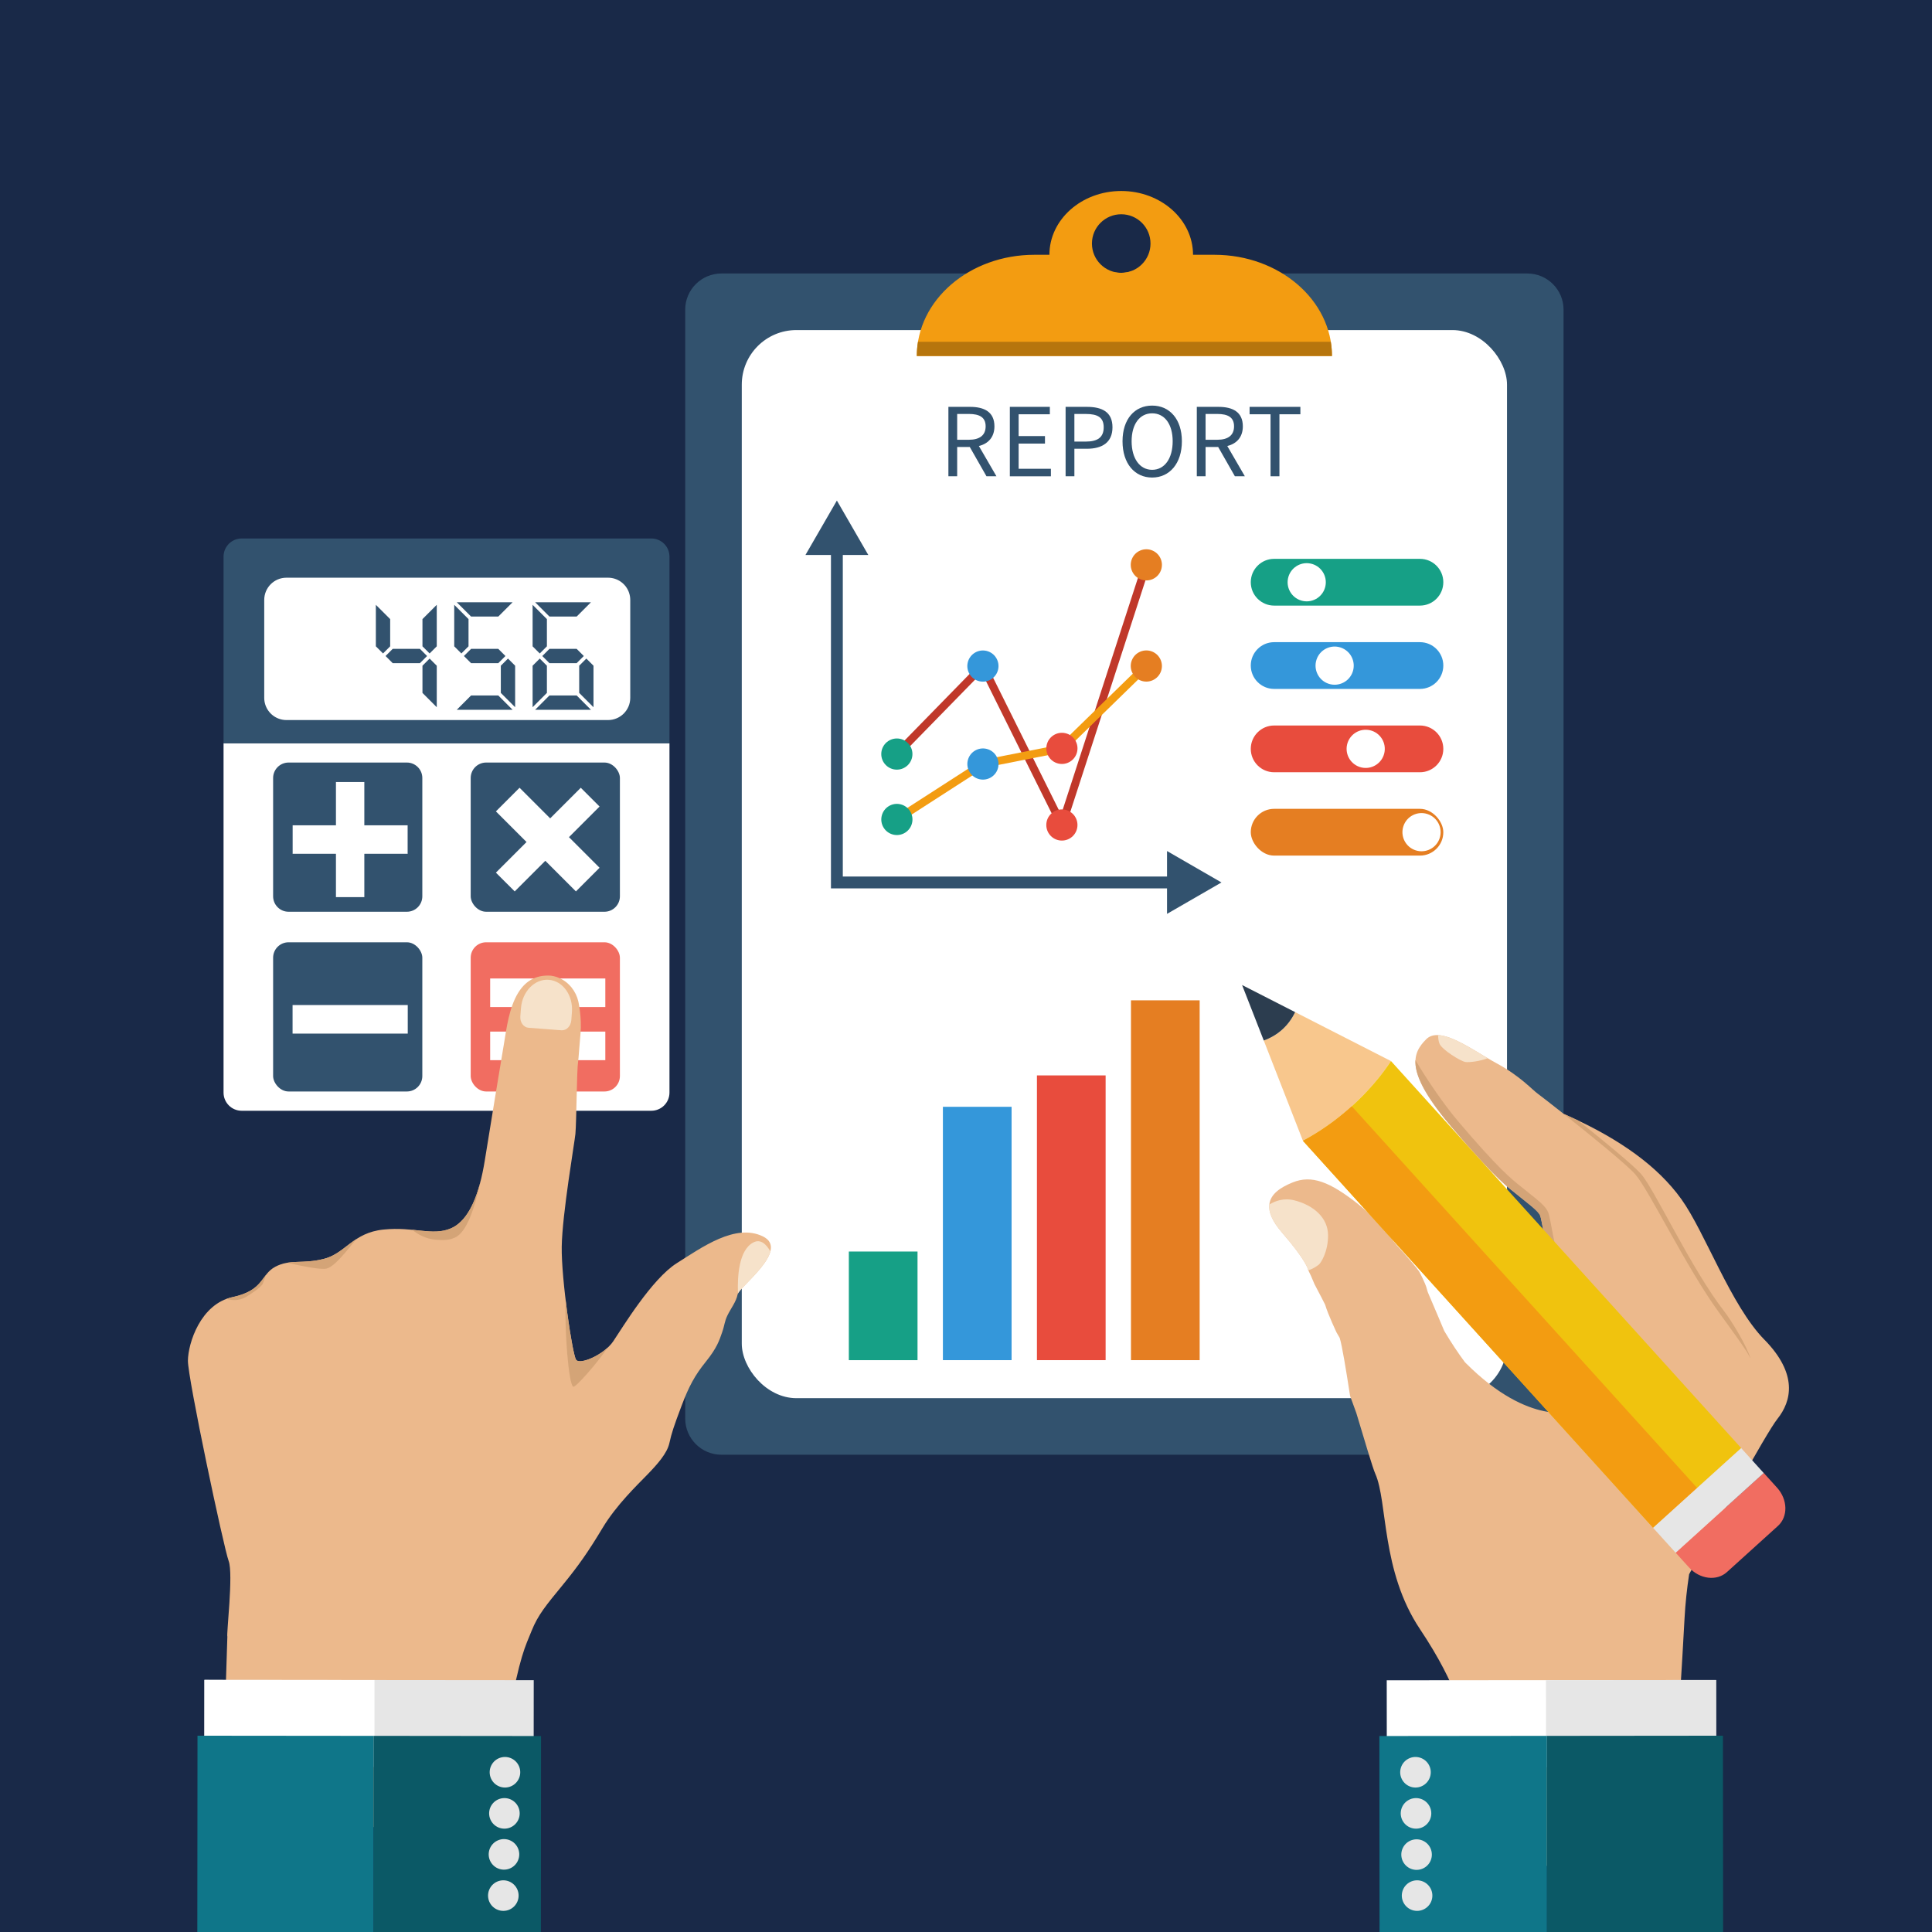 <?xml version="1.0" encoding="UTF-8"?>
<svg xmlns="http://www.w3.org/2000/svg" id="_ÎÓÈ_1" viewBox="0 0 1200 1200">
  <rect width="1200" height="1200" style="fill:#192948;"></rect>
  <g>
    <g>
      <path d="M354.02,263.94h688.7c12.41,0,22.49,10.08,22.49,22.49v500.58c0,12.41-10.08,22.49-22.49,22.49H354.02c-12.41,0-22.49-10.08-22.49-22.49V286.43c0-12.41,10.08-22.49,22.49-22.49Z" transform="translate(1235.09 -161.66) rotate(90)" style="fill:#32526e;"></path>
      <rect x="460.73" y="205.01" width="475.3" height="663.42" rx="33.91" ry="33.91" style="fill:#fff;"></rect>
      <g>
        <path d="M696.41,118.63c-24.63,0-44.6,17.74-44.6,39.61s19.97,39.61,44.6,39.61,44.6-17.74,44.6-39.61-19.97-39.61-44.6-39.61Zm0,50.83c-10.04,0-18.19-8.14-18.19-18.19s8.14-18.19,18.19-18.19,18.19,8.14,18.19,18.19-8.14,18.19-18.19,18.19Z" style="fill:#f39c11;"></path>
        <path d="M754.27,158.25h-38.66c-3.18,6.58-10.72,11.21-19.51,11.21s-16.34-4.63-19.51-11.21h-34.1c-40.34,0-73.03,28.15-73.03,62.87h257.86c0-34.72-32.7-62.87-73.03-62.87Z" style="fill:#f39c11;"></path>
        <path d="M569.44,221.12h257.86c0-3-.25-5.94-.72-8.83h-256.42c-.47,2.89-.72,5.83-.72,8.83h0Z" style="fill:#b6750d;"></path>
      </g>
    </g>
    <g>
      <path d="M612.72,295.82l-10.38-18.2h-7.82v18.2h-5.45v-43.11h13.47c8.81,0,15.12,3.15,15.12,12.09,0,6.7-3.81,10.78-9.66,12.22l10.91,18.8h-6.18Zm-18.2-22.67h7.23c6.7,0,10.45-2.76,10.45-8.35s-3.75-7.69-10.45-7.69h-7.23v16.04Z" style="fill:#32526e;"></path>
      <path d="M627.24,252.71h24.84v4.6h-19.39v13.54h16.36v4.67h-16.36v15.64h20.04v4.67h-25.5v-43.11Z" style="fill:#32526e;"></path>
      <path d="M661.87,252.71h13.21c9.53,0,15.9,3.22,15.9,12.68s-6.44,13.34-15.9,13.34h-7.76v17.09h-5.45v-43.11Zm12.55,21.56c7.49,0,11.11-2.76,11.11-8.87s-3.68-8.28-11.11-8.28h-7.1v17.15h7.1Z" style="fill:#32526e;"></path>
      <path d="M697.22,274.07c0-13.8,7.56-22.15,18.4-22.15s18.47,8.41,18.47,22.15-7.62,22.54-18.47,22.54-18.4-8.67-18.4-22.54Zm31.15,0c0-10.71-5.06-17.35-12.75-17.35s-12.75,6.64-12.75,17.35,5.06,17.74,12.75,17.74,12.75-6.97,12.75-17.74Z" style="fill:#32526e;"></path>
      <path d="M767.01,295.82l-10.38-18.2h-7.82v18.2h-5.45v-43.11h13.47c8.81,0,15.12,3.15,15.12,12.09,0,6.7-3.81,10.78-9.66,12.22l10.91,18.8h-6.18Zm-18.2-22.67h7.23c6.7,0,10.45-2.76,10.45-8.35s-3.75-7.69-10.45-7.69h-7.23v16.04Z" style="fill:#32526e;"></path>
      <path d="M789.16,257.31h-13.01v-4.6h31.54v4.6h-13.01v38.51h-5.52v-38.51Z" style="fill:#32526e;"></path>
    </g>
    <rect x="527.23" y="777.35" width="42.66" height="67.47" style="fill:#16a086;"></rect>
    <rect x="585.65" y="687.46" width="42.66" height="157.35" style="fill:#3497da;"></rect>
    <rect x="644.06" y="667.96" width="42.66" height="176.85" style="fill:#e84c3d;"></rect>
    <rect x="702.47" y="621.33" width="42.66" height="223.48" style="fill:#e57e22;"></rect>
    <g>
      <g>
        <polygon points="741.77 551.79 516.12 551.79 516.12 324.81 523.48 324.81 523.48 544.43 741.77 544.43 741.77 551.79" style="fill:#32526e;"></polygon>
        <polygon points="500.28 344.71 519.8 310.91 539.32 344.71 500.28 344.71" style="fill:#32526e;"></polygon>
        <polygon points="724.86 528.59 758.67 548.11 724.86 567.62 724.86 528.59" style="fill:#32526e;"></polygon>
        <polygon points="660.03 518.9 609.82 417.85 558.8 470.07 555.29 466.64 611.14 409.48 659.08 505.95 709.68 350.07 714.35 351.58 660.03 518.9" style="fill:#c0382a;"></polygon>
        <polygon points="558.38 511.01 555.72 506.88 609.55 472.19 658.37 462.55 710.3 411.91 713.73 415.42 660.75 467.09 611.42 476.82 558.38 511.01" style="fill:#f39c11;"></polygon>
        <circle cx="557.05" cy="508.94" r="9.68" transform="translate(-65.85 934.77) rotate(-76.77)" style="fill:#16a086;"></circle>
        <circle cx="610.48" cy="474.51" r="9.68" transform="translate(8.89 960.23) rotate(-76.77)" style="fill:#3497da;"></circle>
        <circle cx="659.56" cy="464.82" r="9.68" transform="translate(55.11 999.35) rotate(-76.66)" style="fill:#e84c3d;"></circle>
        <circle cx="712.01" cy="413.66" r="9.68" transform="translate(-104.37 305.97) rotate(-22.64)" style="fill:#e57e22;"></circle>
        <circle cx="557.05" cy="468.36" r="9.68" style="fill:#16a086;"></circle>
        <circle cx="610.48" cy="413.66" r="9.68" transform="translate(68.11 913.31) rotate(-76.77)" style="fill:#3497da;"></circle>
        <circle cx="659.56" cy="512.42" r="9.68" transform="translate(-169.16 616.46) rotate(-45)" style="fill:#e84c3d;"></circle>
        <circle cx="712.01" cy="350.83" r="9.68" transform="translate(-80.18 301.13) rotate(-22.64)" style="fill:#e57e22;"></circle>
      </g>
      <g>
        <rect x="776.87" y="502.37" width="119.59" height="29.05" rx="14.52" ry="14.52" transform="translate(1673.34 1033.8) rotate(-180)" style="fill:#e57e22;"></rect>
        <path d="M791.4,450.62h90.55c8.02,0,14.52,6.5,14.52,14.52h0c0,8.02-6.5,14.52-14.52,14.52h-90.55c-8.02,0-14.52-6.5-14.52-14.52h0c0-8.02,6.5-14.52,14.52-14.52Z" style="fill:#e84c3d;"></path>
        <path d="M791.4,398.86h90.55c8.02,0,14.52,6.5,14.52,14.52h0c0,8.02-6.5,14.52-14.52,14.52h-90.55c-8.02,0-14.52-6.5-14.52-14.52h0c0-8.02,6.5-14.52,14.52-14.52Z" style="fill:#3497da;"></path>
        <path d="M791.4,347.11h90.55c8.02,0,14.52,6.5,14.52,14.52h0c0,8.02-6.5,14.52-14.52,14.52h-90.55c-8.02,0-14.52-6.5-14.52-14.52h0c0-8.02,6.5-14.52,14.52-14.52Z" style="fill:#16a086;"></path>
        <circle cx="811.6" cy="361.63" r="11.86" transform="translate(297.72 1086.48) rotate(-78.68)" style="fill:#fff;"></circle>
        <circle cx="828.91" cy="413.39" r="11.86" transform="translate(178.74 1073.13) rotate(-71.92)" style="fill:#fff;"></circle>
        <circle cx="848.28" cy="465.14" r="11.86" transform="translate(199.82 1183.08) rotate(-76.65)" style="fill:#fff;"></circle>
        <circle cx="882.96" cy="516.9" r="11.86" transform="translate(112.7 1190.33) rotate(-71.51)" style="fill:#fff;"></circle>
      </g>
    </g>
  </g>
  <g>
    <path d="M150.12,689.91h254.43c6.22,0,11.27-5.05,11.27-11.27v-216.98H138.85v216.98c0,6.22,5.05,11.27,11.27,11.27Z" style="fill:#fff;"></path>
    <rect x="292.36" y="585.27" width="92.67" height="92.67" rx="9.59" ry="9.59" style="fill:#f16d61;"></rect>
    <path d="M415.82,345.73c0-6.22-5.05-11.27-11.27-11.27H150.12c-6.22,0-11.27,5.05-11.27,11.27v115.94H415.82v-115.94Z" style="fill:#32526e;"></path>
    <polygon points="253.26 512.61 253.26 530.35 226.36 530.35 226.36 557.25 208.62 557.25 208.62 530.35 181.72 530.35 181.72 512.61 208.62 512.61 208.62 485.72 226.36 485.72 226.36 512.61 253.26 512.61" style="fill:#32526e;"></polygon>
    <rect x="169.64" y="585.27" width="92.67" height="92.67" rx="9.59" ry="9.59" style="fill:#32526e;"></rect>
    <rect x="292.36" y="473.63" width="92.67" height="92.67" rx="9.59" ry="9.59" style="fill:#32526e;"></rect>
    <path d="M181.72,624.25v17.74h71.54v-17.74h-71.54Z" style="fill:#fff;"></path>
    <polygon points="253.26 512.61 253.26 530.35 226.36 530.35 226.36 557.25 208.62 557.25 208.62 530.35 181.72 530.35 181.72 512.61 208.62 512.61 208.62 485.72 226.36 485.72 226.36 512.61 253.26 512.61" style="fill:#fff;"></polygon>
    <g>
      <path d="M304.45,640.74v17.75h71.53v-17.75h-71.53Z" style="fill:#fff;"></path>
      <path d="M304.45,607.75v17.75h71.53v-17.75h-71.53Z" style="fill:#fff;"></path>
    </g>
    <polygon points="372.4 538.98 357.72 553.67 338.7 534.65 319.69 553.67 308.02 542.01 327.04 522.99 308.02 503.97 322.71 489.29 338.7 505.28 341.72 508.3 360.74 489.29 372.4 500.95 353.39 519.97 372.4 538.98" style="fill:#fff;"></polygon>
    <path d="M390.67,368c-1.9-5.35-7.01-9.18-13-9.18H177.92c-7.63,0-13.8,6.18-13.8,13.8v60.82c0,6,3.82,11.1,9.17,13,1.44,.51,3.01,.8,4.63,.8h199.74c7.62,0,13.8-6.18,13.8-13.8v-60.82c0-1.62-.28-3.17-.8-4.62Z" style="fill:#fff;"></path>
    <g>
      <polygon points="335.25 405.88 339.69 401.44 339.69 384.54 330.81 375.66 330.81 401.44 335.25 405.88" style="fill:#32526e;"></polygon>
      <polygon points="332.39 374.08 341.27 382.96 358.17 382.96 367.05 374.08 332.39 374.08" style="fill:#32526e;"></polygon>
      <polygon points="358.17 403.02 341.27 403.02 336.83 407.46 341.27 411.91 358.17 411.91 362.61 407.46 358.17 403.02" style="fill:#32526e;"></polygon>
      <polygon points="358.17 431.96 341.27 431.96 332.39 440.85 367.05 440.85 358.17 431.96" style="fill:#32526e;"></polygon>
      <polygon points="339.69 413.49 335.25 409.05 330.81 413.49 330.81 439.27 339.69 430.38 339.69 413.49" style="fill:#32526e;"></polygon>
      <polygon points="364.19 409.05 359.75 413.49 359.75 430.38 368.63 439.27 368.63 413.49 364.19 409.05" style="fill:#32526e;"></polygon>
      <polygon points="286.57 405.88 291.01 401.44 291.01 384.54 282.13 375.66 282.13 401.44 286.57 405.88" style="fill:#32526e;"></polygon>
      <polygon points="283.71 374.08 292.6 382.96 309.49 382.96 318.38 374.08 283.71 374.08" style="fill:#32526e;"></polygon>
      <polygon points="309.49 403.02 292.6 403.02 288.15 407.46 292.6 411.91 309.49 411.91 313.93 407.46 309.49 403.02" style="fill:#32526e;"></polygon>
      <polygon points="309.49 431.96 292.6 431.96 283.71 440.85 318.38 440.85 309.49 431.96" style="fill:#32526e;"></polygon>
      <polygon points="315.52 409.05 311.07 413.49 311.07 430.38 319.96 439.27 319.96 413.49 315.52 409.05" style="fill:#32526e;"></polygon>
      <polygon points="237.9 405.88 242.34 401.44 242.34 384.54 233.45 375.66 233.45 401.44 237.9 405.88" style="fill:#32526e;"></polygon>
      <polygon points="260.82 403.02 243.92 403.02 239.48 407.46 243.92 411.91 260.82 411.91 265.26 407.46 260.82 403.02" style="fill:#32526e;"></polygon>
      <polygon points="262.4 401.44 266.84 405.88 271.28 401.44 271.28 375.66 262.4 384.54 262.4 401.44" style="fill:#32526e;"></polygon>
      <polygon points="266.84 409.05 262.4 413.49 262.4 430.38 271.28 439.27 271.28 413.49 266.84 409.05" style="fill:#32526e;"></polygon>
    </g>
    <path d="M252.72,473.63h-73.49c-5.29,0-9.59,4.3-9.59,9.59v73.49c0,5.3,4.3,9.59,9.59,9.59h73.49c5.3,0,9.59-4.29,9.59-9.59v-73.49c0-5.29-4.29-9.59-9.59-9.59Zm.54,56.72h-26.9v26.9h-17.74v-26.9h-26.9v-17.74h26.9v-26.89h17.74v26.89h26.9v17.74Z" style="fill:#32526e;"></path>
  </g>
  <g>
    <g>
      <path d="M1095.88,832.09c-20.91-21.34-36.74-66.6-51.58-87.3-14.83-20.7-38.51-37.12-67.92-50.61-1.77-.82-3.49-1.59-5.15-2.33-8.3-6.57-14.75-11.56-15.97-12.43-3.57-2.53-10.91-11-25.76-19.03-1.76-.95-3.59-2-5.46-3.12-10.43-6.17-22.26-13.97-30.79-14.35-2.91-.14-5.43,.6-7.39,2.55-8.73,8.73-13.55,19.97,15.49,54.21,29.04,34.24,36.12,38.28,41.52,42.75,4.88,4.05,11.19,8.59,13.24,11.64,.22,.32,.38,.63,.5,.91,.13,.33,.28,.82,.42,1.44,1.23,5.03,3.14,18.72,6.44,28.27,2.35,6.82,16.7,49.87,25.72,76.99,2.04,6.13-1.71,12.66-8.03,13.98l-3.52,.74s-27.28,10.15-67.1-29.66l-.64-.64c-4.22-5.66-8.52-12.11-12.86-19.46,0,0-4.76-11.37-10.17-23.97h0s0,0,0,0c-.04-.1-.45-1.32-.61-2.02-.88-3.71-4.73-10.83-4.86-11.01-1.08-1.55-6.24-7.94-13.11-15.41l-.7-.75c-6.94-8.87-15.74-19.05-23.7-25.34-17.97-14.2-29.19-18.54-41.09-13.67-7.13,2.9-13.69,6.99-14.4,13.72-.48,4.51,1.66,10.2,8.02,17.52,15.1,17.41,16.13,22.85,16.2,23.32,.39,.71,.98,1.95,1.65,3.45l2.21,5.19c2.8,5.17,6.59,12.72,6.59,12.72,1.91,6.41,7.15,17.36,7.15,17.36,.63,1.08,1.88,3.23,1.88,3.23,1.51,4.75,4.01,20.22,6.46,36.04l3.88,10.64c5.09,16.91,10.12,34,11.77,37.7,7.78,17.4,3.54,60.32,27.75,96.5,24.2,36.18,27.41,56.8,28.18,62.22,.11,.81-.01,2.54-.34,4.94-.02,.18-.05,.36-.07,.55-.05,.38-.11,.77-.17,1.18-.03,.2-.06,.41-.09,.62-.06,.42-.13,.85-.2,1.3-2.48,15.35-9.3,45.34-11.83,51.59-3.24,7.99-16.65,41.1-16.65,41.1l156.61-32.29s5.59-76.15,8.9-137.88c.5-9.32,1.5-18.48,2.85-27.41,13.89-25.6,47.79-87.65,54.8-96.43,8.87-11.1,12.86-27.93-8.04-49.26Z" style="fill:#ecb98c;"></path>
      <path d="M988.58,859.9c-9.05-27.18-22.83-68.54-25.13-75.21-3.29-9.55-5.21-23.24-6.44-28.27-.15-.63-.29-1.11-.42-1.44-.11-.28-.28-.59-.5-.91-2.04-3.05-8.36-7.58-13.24-11.64-5.4-4.47-12.48-8.51-41.52-42.75-17.43-20.55-22.66-32.83-22.17-41.23,7.43,12.7,18.13,28.12,26.28,37.74,25.19,29.7,33.64,36.38,38.69,40.37,.77,.61,1.48,1.17,2.16,1.73,1.2,.99,2.54,2.05,3.82,3.08,4.35,3.46,8.47,6.73,10.43,9.67,.44,.65,.79,1.3,1.06,1.97,.23,.58,.44,1.27,.65,2.15,.41,1.67,.84,3.99,1.4,6.93,1.15,6.16,2.74,14.59,4.9,20.86,2.41,6.96,8.12,33.26,16.7,59.05,.22,.67,1.68,8.63,3.33,17.92Z" style="fill:#d4a477;"></path>
      <path d="M812.58,789.02c-.07-.47-1.1-5.91-16.2-23.32-6.35-7.32-8.5-13.02-8.02-17.52,3.63-2.25,9.09-4.3,15.64-2.62,12.12,3.11,20.73,10.93,20.88,21.47s-4.69,17.83-5.88,18.57c-.78,.48-2.69,2.25-6.42,3.42Z" style="fill:#f6e2ca;"></path>
      <path d="M1087.28,843.84c-2-3.68-.67-2.66-19.8-28.95-20.08-27.59-43.46-76.18-51.89-85.62-5.54-6.22-28.44-24.79-44.45-37.45,1.67,.74,3.39,1.52,5.16,2.33,1.34,.61,2.67,1.24,3.99,1.86,15.32,12.23,33.96,27.51,38.89,33.03,8.42,9.43,30.97,58.65,51.89,85.62,3.82,4.92,13.58,20.43,16.2,29.17Z" style="fill:#d4a477;"></path>
      <path d="M910.24,659.63c-3.01-.41-14.6-7.67-16.13-11.35-.67-1.63-.86-3.63-.86-5.36,8.53,.38,20.37,8.18,30.79,14.35-4.43,1.82-11.28,2.71-13.8,2.37Z" style="fill:#f6e2ca;"></path>
      <g>
        <rect x="936.62" y="968.22" width="53.94" height="204.55" transform="translate(-106.03 2035.06) rotate(-90.05)" style="fill:#fff;"></rect>
        <rect x="986.07" y="1017.63" width="53.94" height="105.65" transform="translate(-56.49 2084.47) rotate(-90.05)" style="fill:#e6e6e6;"></rect>
        <polygon points="960.86 1097.48 960.86 1200 856.87 1200 856.76 1078.27 861.33 1078.27 960.22 1078.17 960.85 1078.18 960.85 1097.46 960.86 1097.48" style="fill:#0f7689;"></polygon>
        <polygon points="960.86 1200 960.86 1097.48 960.85 1097.46 960.85 1078.18 1065.88 1078.08 1070.15 1078.07 1070.26 1200 960.86 1200" style="fill:#0b5966;"></polygon>
        <g>
          <path d="M881.18,1091.5c-5.12-1.1-10.17,2.15-11.28,7.28-1.1,5.12,2.15,10.17,7.28,11.28,5.12,1.1,10.17-2.15,11.28-7.28s-2.15-10.17-7.28-11.28Z" style="fill:#e6e6e6;"></path>
          <path d="M881.51,1117.04c-5.12-1.1-10.17,2.15-11.28,7.28-1.1,5.12,2.15,10.17,7.28,11.28s10.17-2.15,11.28-7.28c1.1-5.12-2.15-10.17-7.28-11.28Z" style="fill:#e6e6e6;"></path>
          <circle cx="879.85" cy="1151.85" r="9.49" transform="translate(-547.1 1406.23) rotate(-62.73)" style="fill:#e6e6e6;"></circle>
          <path d="M882.18,1168.11c-5.12-1.1-10.17,2.15-11.28,7.28-1.1,5.12,2.15,10.17,7.28,11.28,5.12,1.1,10.17-2.15,11.28-7.28,1.1-5.12-2.15-10.17-7.28-11.28Z" style="fill:#e6e6e6;"></path>
        </g>
      </g>
    </g>
    <g>
      <path d="M809.27,708.56l-24.32-62.27c4.35-1.57,8.21-3.85,11.53-6.86,3.32-3,5.96-6.61,7.96-10.78l59.54,30.41c-6.52,9.78-14.69,19.3-24.36,28.05-9.68,8.76-19.97,15.94-30.35,21.45Z" style="fill:#f8c78d;"></path>
      <path d="M784.95,646.28l-13.47-34.46,32.96,16.83c-2,4.17-4.65,7.78-7.96,10.78-3.32,3-7.18,5.28-11.53,6.86Z" style="fill:#2c3d4f;"></path>
      <path d="M1049.06,973.55l-8.29-9.16,54.71-49.51,8.29,9.16c6.66,7.35,6.9,17.97,.56,23.72l-31.72,28.7c-6.35,5.74-16.89,4.44-23.55-2.91Z" style="fill:#f16d61;"></path>
      <path d="M1026.77,948.92l-217.5-240.36c10.38-5.51,20.66-12.69,30.34-21.45h0c9.67-8.76,17.85-18.28,24.36-28.06l217.5,240.36-54.71,49.51Z" style="fill:#f0c30e;"></path>
      <path d="M1026.77,948.92l-217.5-240.36c10.38-5.51,20.66-12.69,30.34-21.45l214.51,237.06-27.35,24.75Z" style="fill:#f39c11;"></path>
      <rect x="1024.23" y="921.47" width="73.78" height="20.87" transform="translate(-350.96 952.88) rotate(-42.14)" style="fill:#e6e6e6;"></rect>
    </g>
  </g>
  <g>
    <g>
      <path d="M360.55,642.11c-.75,8.26-1.16,15.28-1.47,17.22-.87,5.44-.99,37.34-1.68,44.94-.46,5-8.19,49.78-8.5,70.07-.3,20.29,6.61,66.79,8.9,70.21,2.29,3.43,17.45-3.1,23.08-11.43,5.63-8.32,23.93-38.76,39.5-48.55,15.57-9.79,36.35-24.91,53.43-16.64s-14.75,31.38-15.65,36.01c-.9,4.63-4.26,8.81-6.26,12.94-2,4.13-1.67,5.74-3.38,10.67s-3.15,9.58-10.11,18.23c-6.97,8.65-10.5,15.27-15.16,27.61-4.66,12.34-6.12,16.72-7.5,22.99-1.38,6.27-7.34,12.99-13.58,19.44s-19.28,18.85-27.92,33.24c-8.64,14.39-14.79,23.27-24.86,35.55-10.07,12.28-15.24,18.42-19.19,28.31-3.95,9.88-7.21,14.84-14.6,54.87-7.39,40.02-8.86,65.22-8.86,65.22l-169.35,4.05,3.83-120.47c-.7-1.27,3.82-39.02,.81-47.02-3.01-7.99-25.43-113.64-25.31-124.46,.13-10.82,7.84-35.17,27.68-39.44,19.84-4.27,17.31-13.91,26.58-18.86,9.27-4.95,16.97-1.46,30.36-4.94s17.88-16.23,36.86-18.17c18.99-1.94,30.23,4.19,41.81-.71,11.57-4.9,17.82-21.77,21.1-42.17,3.27-20.4,9.62-58.98,12.06-73.45,1.41-8.38,3-21.37,8.59-30.57,0,0,0,0,0,0,4.13-6.8,10.45-11.52,20.49-10.78,0,0,0,0,.01,0,4.85,.67,9.23,3.12,12.48,7,.1,.12,.2,.24,.29,.36,2.04,2.55,3.47,5.51,4.2,8.68,0,0,2.26,9.89,1.33,20.06Z" style="fill:#ecb98c;"></path>
      <path d="M140.67,806.76c.51,.12,1,.24,1.46,.35,3.77,.9,7.75,.26,11.05-1.78,3.61-2.23,8.02-5.24,9.86-7.61,.13-.17,1.01-2.57,2.2-5.92-3.87,4.9-6.52,10.78-20.86,13.88-1.29,.28-2.53,.64-3.72,1.08Z" style="fill:#d4a477;"></path>
      <path d="M178.37,784.34c10.39,2.31,21.15,4.45,24.52,3.57,5.38-1.39,13.14-12.02,18.47-18.3-6.94,4.48-11.81,10.12-20.04,12.26-9.72,2.53-16.44,1.39-22.95,2.47Z" style="fill:#d4a477;"></path>
      <path d="M256.06,763.85c3.99,3.36,8.88,5.53,14.08,6.12,.3,.03,.58,.06,.81,.07,4.92,.3,7.55,.37,11.48-1.3,7.44-3.16,12.46-18.34,16.19-35.67-3.65,14.68-9.47,26.04-18.62,29.92-7.41,3.13-14.68,1.75-23.93,.86Z" style="fill:#d4a477;"></path>
      <path d="M356.13,861.33c1.54,.44,14.92-14.81,21.31-24.29-6.81,6.28-17.72,10.37-19.64,7.51-1.34-2.01-4.27-18.8-6.41-36.44-.88,16.51,1.74,52.36,4.74,53.21Z" style="fill:#d4a477;"></path>
      <path d="M328.27,638.36c-3.09-.24-5.37-3.41-5.08-7.1l.39-5.05c.8-10.41,8.54-18.31,17.28-17.64h0c8.74,.67,15.18,9.66,14.38,20.07l-.39,5.05c-.28,3.68-3.02,6.47-6.11,6.24l-20.46-1.57Z" style="fill:#f6e2ca;"></path>
      <path d="M458.37,803.39c2.06-4.08,17.65-16.49,20.14-26.11-2.79-4.89-6.29-7.76-10.53-5.61-9.31,4.72-10.01,21.9-9.6,31.72Z" style="fill:#f6e2ca;"></path>
    </g>
    <g>
      <rect x="202.25" y="968.22" width="53.94" height="204.55" transform="translate(-841.48 1298.75) rotate(-89.95)" style="fill:#e6e6e6;"></rect>
      <rect x="152.8" y="1017.63" width="53.94" height="105.65" transform="translate(-890.84 1249.25) rotate(-89.95)" style="fill:#fff;"></rect>
      <polygon points="231.95 1097.48 231.95 1200 335.95 1200 336.05 1078.27 331.49 1078.27 232.59 1078.17 231.96 1078.18 231.96 1097.46 231.95 1097.48" style="fill:#0b5966;"></polygon>
      <polygon points="231.95 1200 231.95 1097.48 231.96 1097.46 231.96 1078.18 126.93 1078.08 122.67 1078.07 122.56 1200 231.95 1200" style="fill:#0f7689;"></polygon>
      <g>
        <path d="M311.64,1091.5c5.12-1.1,10.17,2.15,11.28,7.28,1.1,5.12-2.15,10.17-7.28,11.28-5.12,1.1-10.17-2.15-11.28-7.28-1.1-5.12,2.15-10.17,7.28-11.28Z" style="fill:#e6e6e6;"></path>
        <path d="M311.3,1117.04c5.12-1.1,10.17,2.15,11.28,7.28,1.1,5.12-2.15,10.17-7.28,11.28s-10.17-2.15-11.28-7.28c-1.1-5.12,2.15-10.17,7.28-11.28Z" style="fill:#e6e6e6;"></path>
        <circle cx="312.97" cy="1151.85" r="9.49" transform="translate(-491.07 269.67) rotate(-27.15)" style="fill:#e6e6e6;"></circle>
        <path d="M310.63,1168.11c5.12-1.1,10.17,2.15,11.28,7.28,1.1,5.12-2.15,10.17-7.28,11.28-5.12,1.1-10.17-2.15-11.28-7.28-1.1-5.12,2.15-10.17,7.28-11.28Z" style="fill:#e6e6e6;"></path>
      </g>
    </g>
  </g>
</svg>
